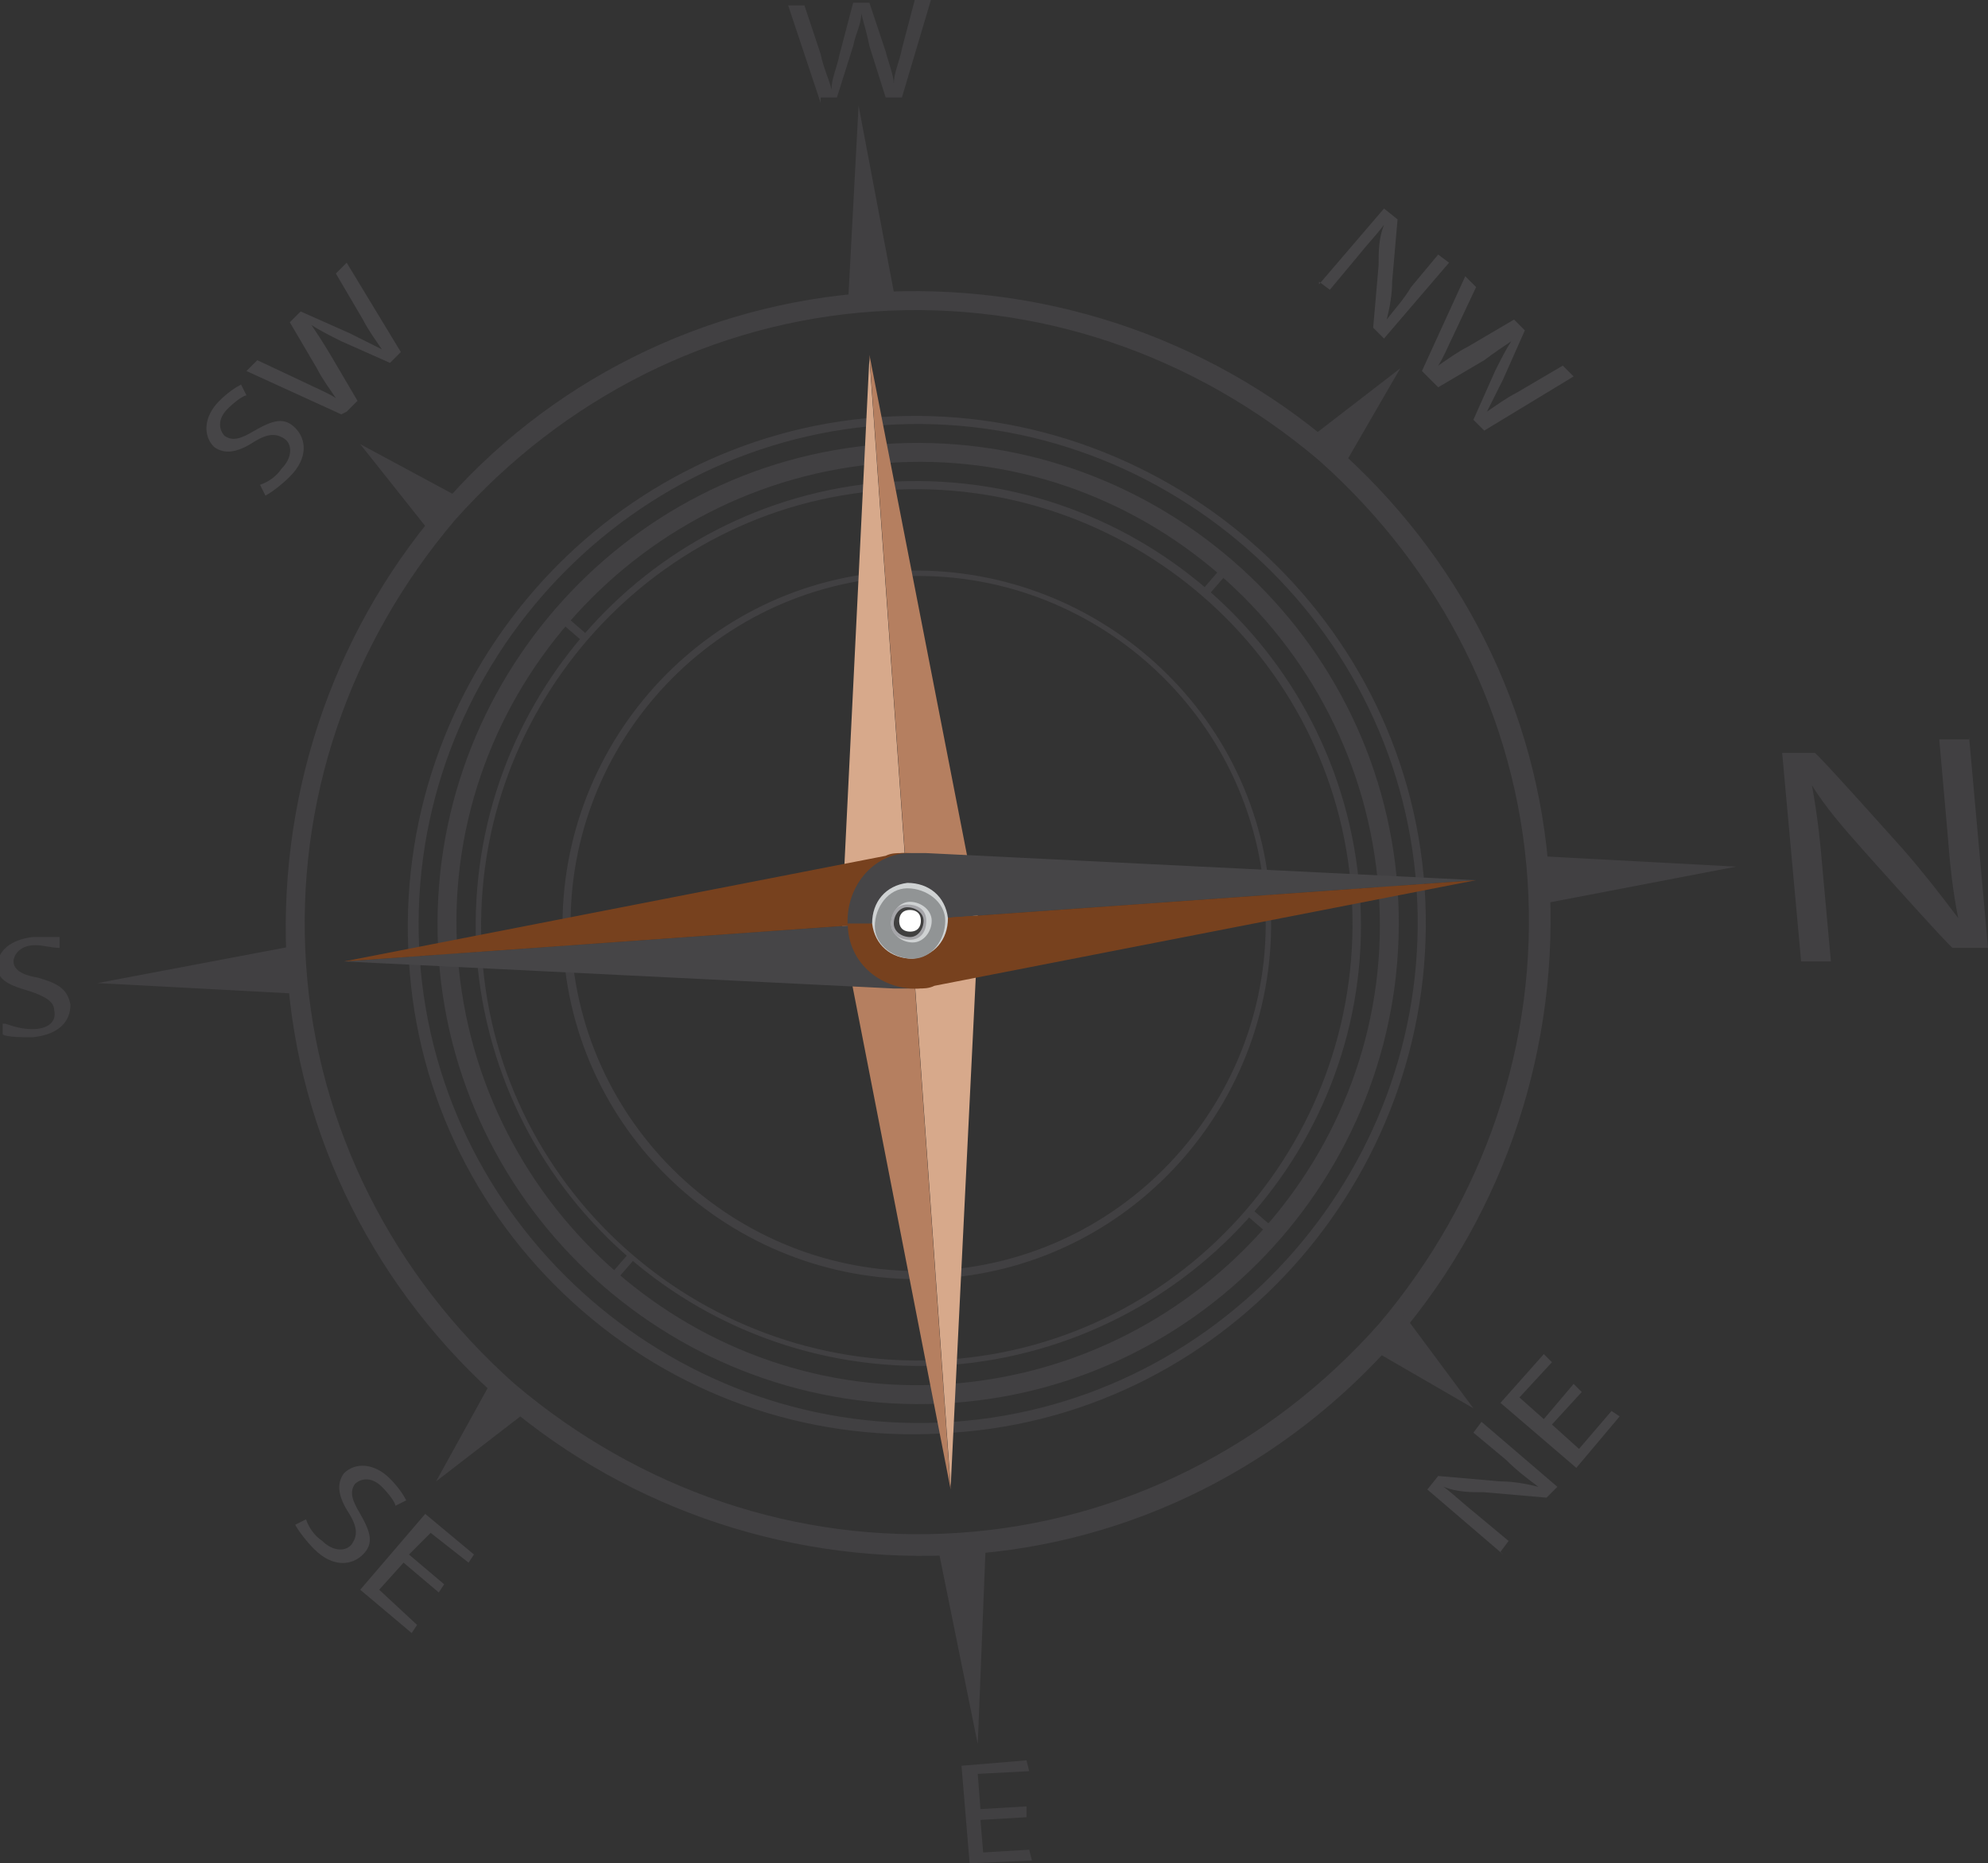 <?xml version="1.0" encoding="UTF-8"?>
<svg id="Layer_1" xmlns="http://www.w3.org/2000/svg" version="1.1" viewBox="0 0 73.4 68.8">
  <rect x="0" y="0" width="73.4" height="68.8" fill="#333333" stroke="none"/>
  <!-- Generator: Adobe Illustrator 29.1.0, SVG Export Plug-In . SVG Version: 2.1.0 Build 142)  -->
  <defs>
    <style>
      .st0 {
        fill: #d7a98b;
      }

      .st1 {
        fill: #464547;
      }

      .st2 {
        fill: #414042;
      }

      .st3 {
        fill: #a5a5a9;
      }

      .st4 {
        fill: #919495;
      }

      .st5 {
        fill: #fff;
      }

      .st6 {
        fill: #77411e;
      }

      .st7 {
        fill: #b57f60;
      }

      .st8 {
        fill: #cfd2d3;
      }

      .st9 {
        fill: #404040;
      }
    </style>
  </defs>
  <polygon class="st2" points="37.9 67.1 36.2 67.2 36.3 68.4 38 68.3 38.1 68.7 35.8 68.8 35.5 65.2 37.9 65 38 65.4 36.1 65.5 36.2 66.8 37.9 66.7 37.9 67.1"/>
  <path class="st2" d="M72.7,27.2l.7,7.8h-1.3c0,.1-3.3-3.6-3.3-3.6-.8-.9-1.4-1.6-1.9-2.4h0c.2,1.1.3,2,.4,3.2l.3,3.3h-1.1c0,0-.7-7.7-.7-7.7h1.2c0-.1,3.3,3.6,3.3,3.6.7.8,1.4,1.7,2,2.5h0c-.2-1-.3-1.9-.4-3.2l-.3-3.4h1.1Z"/>
  <path class="st2" d="M.2,37.8c.3.1.6.2,1,.2.6,0,.9-.3.8-.7,0-.3-.3-.5-.9-.7-.7-.2-1.2-.4-1.2-.9,0-.6.5-1,1.3-1.1.4,0,.8,0,1,0v.4c-.3,0-.6-.1-.9-.1-.6,0-.8.4-.8.6,0,.3.3.5.9.6.7.2,1.1.4,1.2,1,0,.6-.4,1.1-1.4,1.2-.4,0-.9,0-1.1-.1v-.4Z"/>
  <path class="st2" d="M30.3,3.8l-1.2-3.6h.6s.6,1.8.6,1.8c.1.5.3.9.4,1.3h0c0-.4.2-.8.3-1.3l.5-1.9h.6s.6,1.8.6,1.8c.1.4.3.9.3,1.2h0c0-.4.2-.8.3-1.3l.5-1.9h.6s-1.1,3.7-1.1,3.7h-.6s-.6-1.9-.6-1.9c-.1-.5-.2-.8-.3-1.2h0c0,.4-.2.7-.3,1.2l-.6,1.9h-.6Z"/>
  <path class="st1" d="M55.5,57.4l-2.8-2.4.4-.5,2.3.2c.5,0,1,.1,1.4.2h0c-.4-.3-.8-.6-1.2-1l-1.2-1,.3-.4,2.8,2.4-.4.4-2.3-.2c-.5,0-1,0-1.5-.2h0c.4.3.7.6,1.2,1l1.2,1-.3.4Z"/>
  <polygon class="st1" points="58.4 51.4 57.3 52.6 58.3 53.5 59.5 52.1 59.8 52.3 58.2 54.2 55.4 51.8 57 50 57.3 50.3 56.1 51.6 57 52.4 58.1 51.1 58.4 51.4"/>
  <path class="st1" d="M48.7,10.5l2.4-2.8.5.4-.2,2.3c0,.5-.1,1-.2,1.4h0c.3-.4.6-.7.9-1.2l1-1.2.4.3-2.4,2.8-.4-.4.2-2.3c0-.5,0-1,.2-1.5h0c-.3.4-.6.7-1,1.2l-1,1.2-.4-.3Z"/>
  <path class="st1" d="M52.5,13.7l1.6-3.5.4.4-.8,1.7c-.2.4-.4.9-.6,1.2h0c.3-.2.7-.5,1.1-.7l1.7-1,.4.4-.8,1.8c-.2.4-.4.8-.6,1.2h0c.3-.2.7-.5,1.1-.7l1.7-1,.4.4-3.3,2-.4-.4.8-1.8c.2-.4.4-.8.6-1.1h0c-.3.2-.6.4-1,.7l-1.7,1-.4-.4Z"/>
  <path class="st1" d="M9.6,17.9c.3-.1.6-.3.8-.6.4-.4.4-.9.1-1.1-.3-.2-.6-.2-1.1.1-.6.4-1.1.5-1.5.2-.4-.4-.4-1.1.2-1.7.3-.3.6-.5.8-.6l.2.4c-.1,0-.4.2-.7.5-.4.4-.3.8-.1,1,.3.2.6.1,1.1-.2.7-.4,1.1-.5,1.5-.1.4.4.5,1.1-.2,1.8-.3.3-.7.6-.9.7l-.2-.4Z"/>
  <path class="st1" d="M12.6,15.3l-3.5-1.6.4-.4,1.7.8c.4.2.9.4,1.2.6h0c-.2-.3-.5-.7-.7-1.1l-1-1.7.4-.4,1.8.8c.4.2.8.4,1.2.6h0c-.2-.3-.5-.7-.7-1.1l-1-1.7.4-.4,2,3.3-.4.4-1.8-.8c-.4-.2-.8-.4-1.1-.6h0c.2.3.4.6.7,1.1l1,1.7-.4.4Z"/>
  <path class="st1" d="M11.3,56.1c.1.3.3.6.6.8.4.4.9.4,1.1.1.2-.3.2-.6-.1-1.1-.4-.6-.5-1.1-.2-1.5.4-.4,1.1-.4,1.7.2.3.3.5.6.6.8l-.4.2c0-.1-.2-.4-.5-.7-.4-.4-.8-.3-1-.1-.2.3-.1.6.2,1.1.4.7.5,1.1.1,1.5-.4.4-1.1.5-1.8-.2-.3-.3-.6-.7-.7-.9l.4-.2Z"/>
  <polygon class="st1" points="16.2 58.8 14.9 57.7 14 58.7 15.4 60 15.2 60.3 13.3 58.7 15.7 55.9 17.5 57.4 17.3 57.7 15.9 56.6 15.1 57.4 16.4 58.5 16.2 58.8"/>
  <path class="st2" d="M10.6,35.8c-.4-6.2,1.6-12.3,5.6-17s9.8-7.6,16-8c6.2-.4,12.3,1.6,17,5.6,4.7,4.1,7.6,9.8,8,16,.4,6.2-1.6,12.3-5.6,17-4.1,4.7-9.8,7.6-16,8-6.2.4-12.3-1.6-17-5.6-4.7-4.1-7.6-9.8-8-16M56.4,32.5c-.4-6-3.2-11.5-7.7-15.5-4.6-3.9-10.4-5.9-16.4-5.5-6,.4-11.5,3.2-15.5,7.7-3.9,4.6-5.9,10.4-5.5,16.4.4,6,3.2,11.5,7.7,15.5,4.6,3.9,10.4,5.9,16.4,5.5,6-.4,11.5-3.2,15.5-7.7,3.9-4.6,5.9-10.4,5.5-16.4"/>
  <polygon class="st2" points="36.4 56.9 36.1 64.4 34.6 57 36.4 56.9"/>
  <polygon class="st2" points="31.3 11.4 31.7 3.9 33.1 11.3 31.3 11.4"/>
  <polygon class="st2" points="11.1 36.7 3.6 36.3 11 34.9 11.1 36.7"/>
  <polygon class="st2" points="56.6 31.6 64.1 32 56.8 33.4 56.6 31.6"/>
  <polygon class="st2" points="48.2 16.3 51.7 13.6 49.5 17.4 48.2 16.3"/>
  <polygon class="st2" points="19.6 52 16.1 54.7 18.2 50.9 19.6 52"/>
  <polygon class="st2" points="51.8 48.5 54.4 52 50.6 49.8 51.8 48.5"/>
  <polygon class="st2" points="16 19.8 13.3 16.4 17.2 18.5 16 19.8"/>
  <path class="st2" d="M15.1,35.5c-.7-10.3,7.1-19.4,17.4-20.1,10.3-.7,19.4,7.1,20.1,17.4.7,10.3-7.1,19.4-17.4,20.1-5,.4-9.9-1.2-13.7-4.5-3.8-3.3-6.1-7.9-6.4-12.9M52.3,32.8c-.7-10.1-9.6-17.8-19.7-17.1-10.1.7-17.8,9.6-17.1,19.7.7,10.1,9.6,17.8,19.7,17.1,10.1-.7,17.8-9.6,17.1-19.7"/>
  <path class="st2" d="M16.2,35.4c-.7-9.8,6.7-18.3,16.4-19,9.8-.7,18.3,6.7,19,16.4.7,9.8-6.7,18.3-16.4,19-9.8.7-18.3-6.7-19-16.4M50.9,32.9c-.7-9.4-8.9-16.5-18.2-15.8-9.4.7-16.5,8.9-15.8,18.2.7,9.4,8.9,16.5,18.2,15.8,9.4-.7,16.5-8.9,15.8-18.2"/>
  <path class="st2" d="M17.6,35.3c-.6-9,6.1-16.8,15.1-17.5,9-.6,16.8,6.1,17.5,15.1s-6.1,16.8-15.1,17.5c-9,.6-16.8-6.1-17.5-15.1M49.9,33c-.6-8.8-8.3-15.5-17.2-14.9-8.8.6-15.5,8.3-14.9,17.2.6,8.8,8.3,15.5,17.2,14.9,8.8-.6,15.5-8.3,14.9-17.2"/>
  <path class="st2" d="M20.8,35.1c-.5-7.2,4.9-13.5,12.1-14,7.2-.5,13.5,4.9,14,12.1.5,7.2-4.9,13.5-12.1,14-7.2.5-13.5-4.9-14-12.1M46.7,33.2c-.5-7.1-6.7-12.4-13.7-11.9-7.1.5-12.4,6.7-11.9,13.7.5,7.1,6.7,12.4,13.7,11.9,7.1-.5,12.4-6.7,11.9-13.7"/>
  <rect class="st2" x="46.4" y="44.5" width=".3" height="1.2" transform="translate(-18 50.8) rotate(-49.1)"/>
  <rect class="st2" x="21" y="22.6" width=".3" height="1.2" transform="translate(-10.2 24) rotate(-49.1)"/>
  <rect class="st2" x="22.3" y="46.7" width="1.2" height=".3" transform="translate(-27.5 33.5) rotate(-49.1)"/>
  <rect class="st2" x="44.3" y="21.3" width="1.2" height=".3" transform="translate(-.7 41.3) rotate(-49.1)"/>
  <path class="st0" d="M32.4,34.2c0-.7.5-1.2,1.1-1.3l-1.4-19.7-1,20.3c0,.2,0,.4,0,.6,0,1.4,1.3,2.4,2.7,2.3v-1.1c-.7,0-1.3-.5-1.4-1.1"/>
  <path class="st7" d="M36.1,33.7c0-.2,0-.4-.1-.6l-3.9-20,1.4,19.7c.7,0,1.2.5,1.3,1.1,0,.7-.5,1.2-1.1,1.3v1.1c1.5,0,2.5-1.3,2.4-2.7"/>
  <path class="st0" d="M34.8,33.9c0,.7-.5,1.2-1.1,1.3l1.4,19.7,1-20.3c0-.2,0-.4,0-.6,0-1.4-1.3-2.4-2.7-2.3v1.1c.7,0,1.3.5,1.4,1.1"/>
  <path class="st7" d="M31.1,34.4c0,.2,0,.4.1.6l3.9,20h0s-1.4-19.7-1.4-19.7c-.7,0-1.2-.5-1.3-1.1,0-.7.5-1.2,1.1-1.3v-1.1c-1.5,0-2.5,1.3-2.4,2.7"/>
  <path class="st1" d="M33.7,35.2c-.7,0-1.2-.5-1.3-1.1l-19.7,1.4,20.3,1c.2,0,.4,0,.6,0,1.4,0,2.4-1.3,2.3-2.7h-1.1c0,.7-.5,1.3-1.1,1.4"/>
  <path class="st6" d="M33.3,31.5c-.2,0-.4,0-.6.1l-20,3.9h0l19.7-1.4c0-.7.5-1.2,1.1-1.3.7,0,1.2.5,1.3,1.1h1.1c0-1.5-1.3-2.5-2.7-2.4"/>
  <path class="st1" d="M33.5,32.8c.7,0,1.2.5,1.3,1.1l19.7-1.4-20.3-1c-.2,0-.4,0-.6,0-1.4,0-2.4,1.3-2.3,2.7h1.1c0-.7.5-1.3,1.1-1.4"/>
  <path class="st6" d="M33.9,36.5c.2,0,.4,0,.6-.1l20-3.9h0s-19.7,1.4-19.7,1.4c0,.7-.5,1.2-1.1,1.3-.7,0-1.2-.5-1.3-1.1h-1.1c0,1.5,1.3,2.5,2.7,2.4"/>
  <path class="st8" d="M33.7,35.4c-.8,0-1.4-.5-1.5-1.3,0-.8.5-1.4,1.3-1.5.8,0,1.4.5,1.5,1.3,0,.8-.5,1.4-1.3,1.5"/>
  <path class="st4" d="M33.7,35.4c-.7,0-1.4-.5-1.4-1.2,0-.7.5-1.4,1.2-1.4.7,0,1.4.5,1.4,1.2,0,.7-.5,1.4-1.2,1.4"/>
  <path class="st8" d="M33.7,34.8c-.4,0-.8-.3-.8-.7,0-.4.3-.8.7-.8.4,0,.8.3.8.7,0,.4-.3.8-.7.8"/>
  <path class="st3" d="M33.6,34.7c-.4,0-.7-.2-.7-.6,0-.4.2-.7.6-.7.4,0,.7.2.7.6,0,.4-.2.7-.6.7"/>
  <path class="st9" d="M33.6,34.6c-.3,0-.6-.2-.6-.5,0-.3.2-.6.5-.6.3,0,.6.2.6.5,0,.3-.2.6-.5.6"/>
  <path class="st5" d="M33.6,34.4c-.2,0-.4-.1-.4-.4,0-.2.1-.4.4-.4.2,0,.4.1.4.4,0,.2-.1.4-.4.4"/>
</svg>